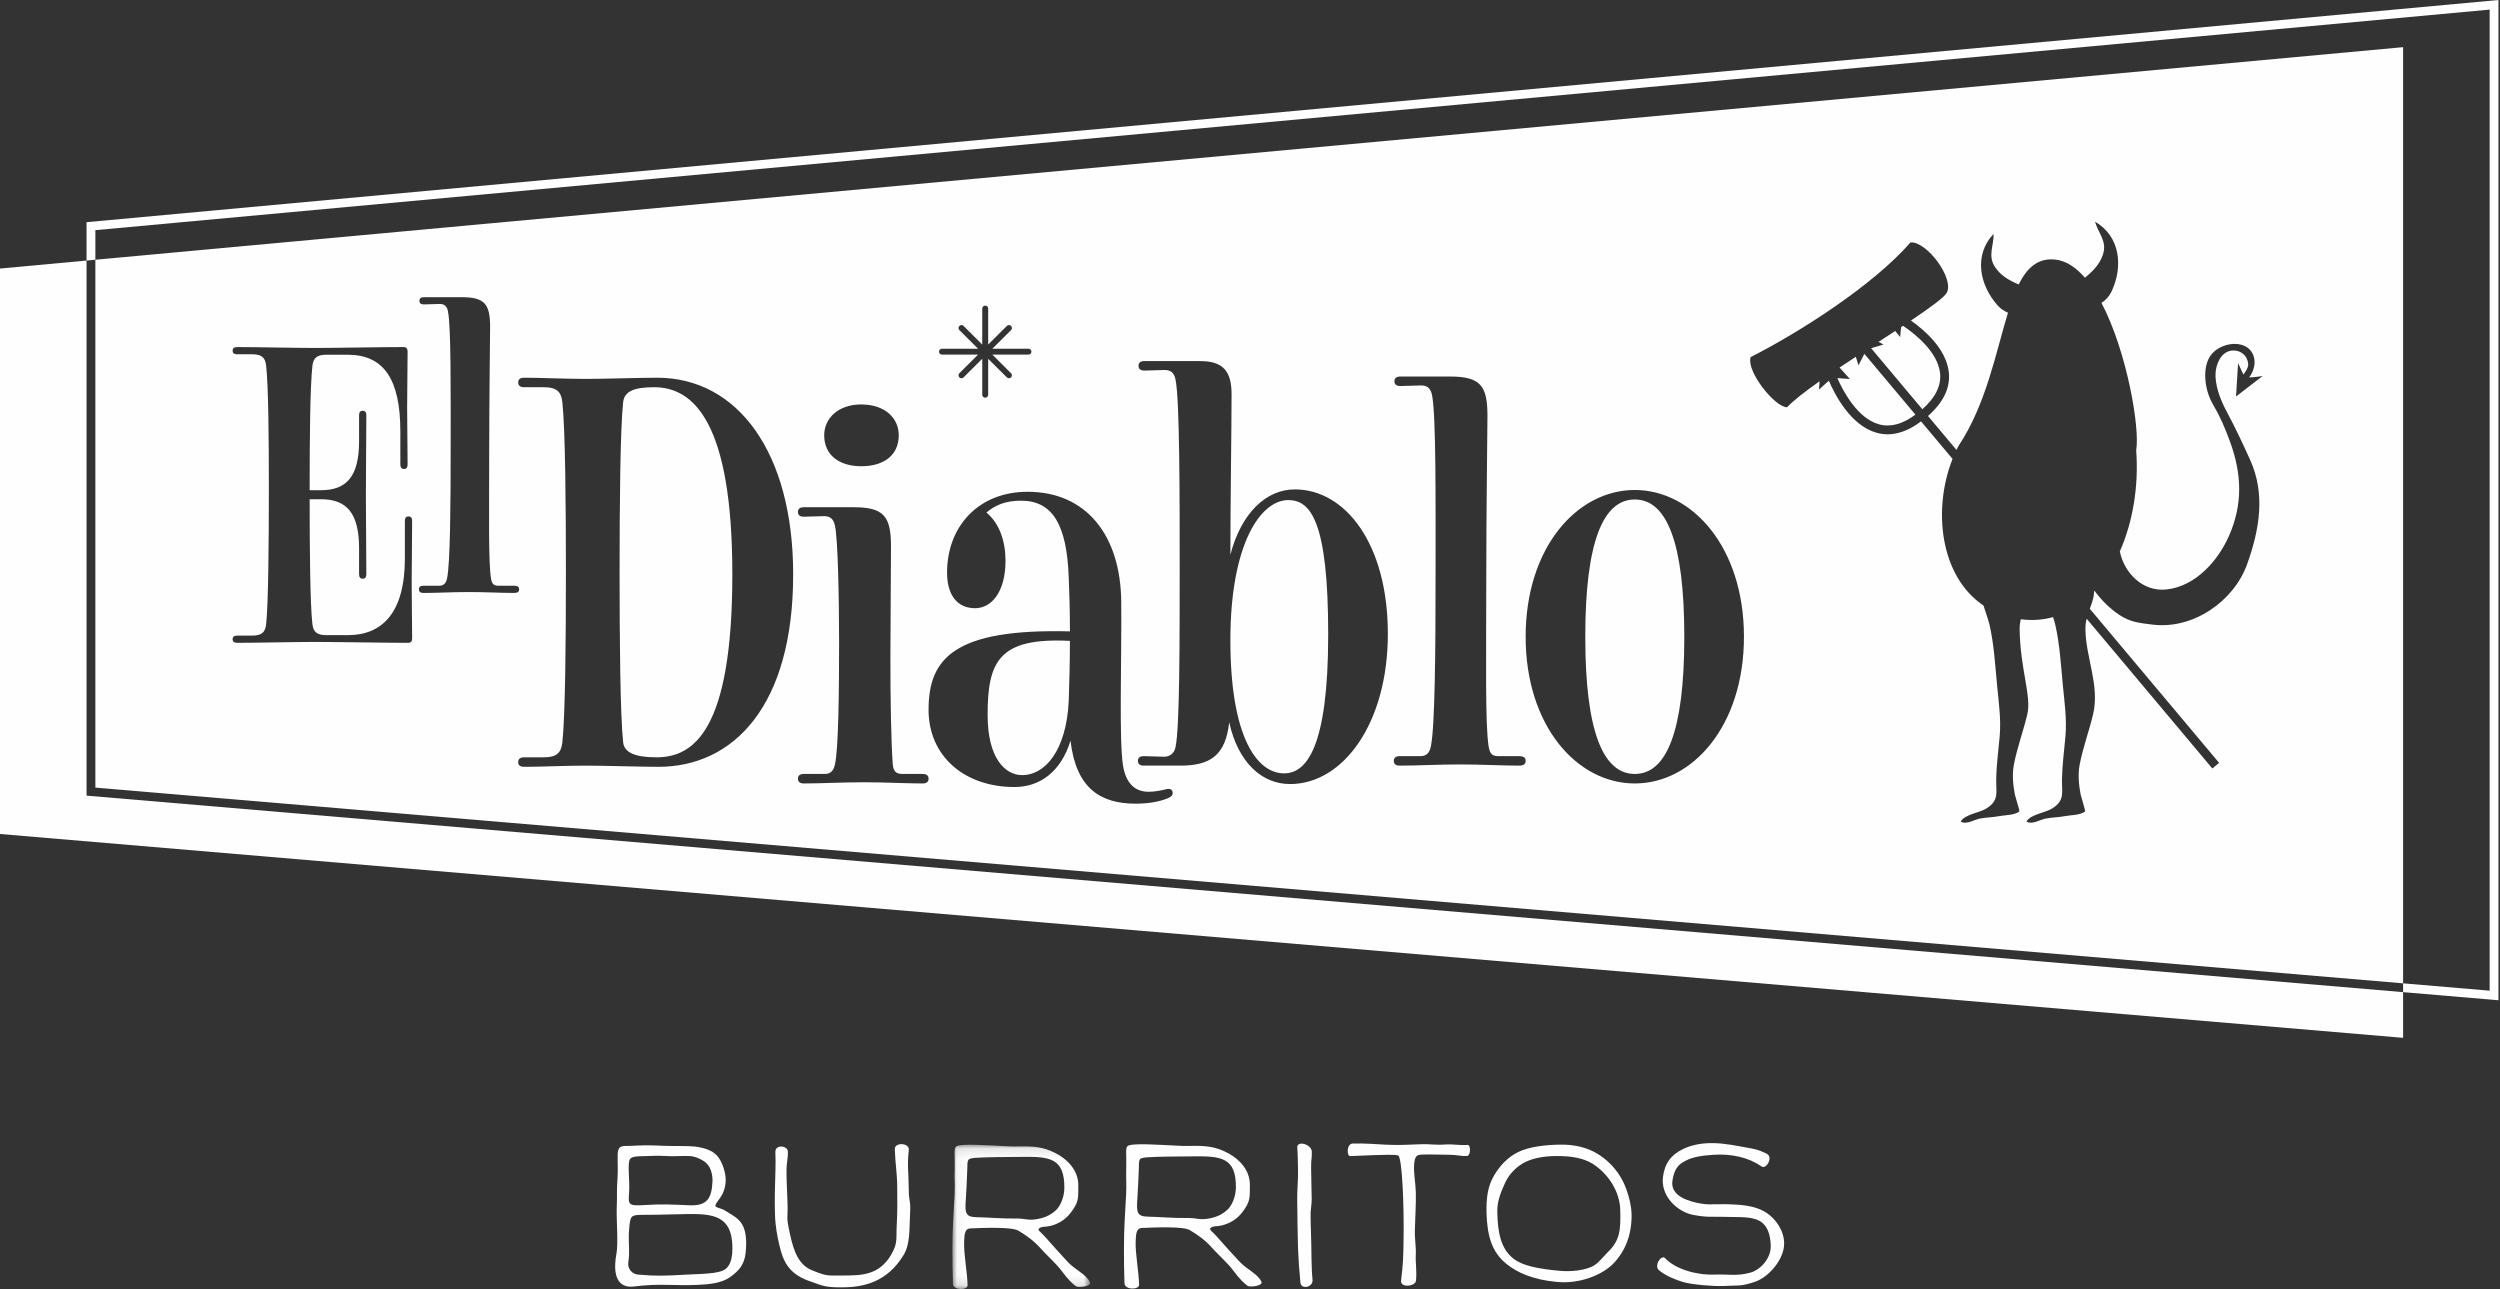 <?xml version="1.0" encoding="UTF-8"?>
<svg width="256px" height="132px" viewBox="0 0 256 132" version="1.1" xmlns="http://www.w3.org/2000/svg" xmlns:xlink="http://www.w3.org/1999/xlink">
    <rect x="0" y="0" width="256" height="132" fill="#333333" stroke="none"/>
    <!-- Generator: Sketch 63.1 (92452) - https://sketch.com -->
    <title>el diablo logo</title>
    <desc>Created with Sketch.</desc>
    <defs>
        <polygon id="path-1" points="0.035 0.105 14.141 0.105 14.141 14.883 0.035 14.883"></polygon>
    </defs>
    <g id="Work" stroke="none" stroke-width="1" fill="none" fill-rule="evenodd">
        <g id="Work_landing" transform="translate(-229, -1916)">
            <g id="el-diablo-logo" transform="translate(229, 1916)">
                <g id="Group-35">
                    <polygon id="Fill-1" fill="#FEFEFE" points="255.842 3.54362416e-05 8.864 22.751 8.864 26.681 9.766 26.598 9.766 23.568 254.941 0.984 254.941 101.446 246.077 100.694 246.077 101.596 255.353 102.383 255.842 102.424"></polygon>
                    <polygon id="Fill-2" fill="#FEFEFE" points="0 27.498 0 85.401 246.077 106.274 246.077 101.596 8.864 81.474 8.864 26.681"></polygon>
                    <g id="Group-34" transform="translate(9.607, 4.783)">
                        <path d="M57.626,72.766 C61.352,72.766 65.384,70.151 65.384,54.03 C65.384,38.457 61.413,34.868 57.382,34.868 C55.305,34.868 54.328,35.294 54.206,36.389 C53.901,39.187 53.839,46.974 53.839,53.848 C53.839,60.722 53.901,68.447 54.206,71.246 C54.328,72.341 55.55,72.766 57.626,72.766" id="Fill-3" fill="#FEFEFE"></path>
                        <path d="M121.881,74.409 C124.141,74.409 126.401,71.854 126.401,60.174 C126.401,48.494 124.569,46.426 122.309,46.426 C119.499,46.426 116.384,50.867 116.384,60.783 C116.384,70.759 119.133,74.409 121.881,74.409" id="Fill-5" fill="#FEFEFE"></path>
                        <path d="M187.24,37.123 C188.575,35.949 189.188,34.711 189.058,33.447 C188.834,31.271 186.532,29.435 185.265,28.579 C185.2,28.623 185.133,28.666 185.067,28.71 L184.966,29.734 L184.465,29.107 C183.91,29.471 183.336,29.846 182.751,30.228 L183.264,30.491 L181.996,30.875 L187.24,37.123 Z" id="Fill-7" fill="#FEFEFE"></path>
                        <path d="M182.804,38.668 C183.969,38.99 185.22,38.656 186.528,37.675 L181.305,31.451 L180.701,32.626 L180.43,31.747 C179.866,32.118 179.307,32.489 178.764,32.854 L179.818,34.027 L178.54,33.937 C179.125,35.266 180.589,38.054 182.804,38.668" id="Fill-9" fill="#FEFEFE"></path>
                        <path d="M17.645,32.652 C17.553,31.82 17.181,31.496 16.206,31.496 L14.674,31.496 C14.349,31.496 14.21,31.357 14.21,31.126 C14.21,30.895 14.349,30.756 14.674,30.756 C16.531,30.756 20.849,30.848 22.613,30.848 C24.842,30.848 29.391,30.756 31.713,30.756 C31.991,30.756 32.131,30.895 32.131,31.218 C32.131,32.606 32.084,35.565 32.084,36.952 C32.084,38.339 32.131,41.391 32.131,42.778 C32.131,43.102 31.991,43.241 31.759,43.241 C31.527,43.241 31.388,43.102 31.388,42.778 L31.388,39.403 C31.388,34.085 29.716,31.542 26.002,31.542 L23.82,31.542 C22.845,31.542 22.474,31.866 22.381,32.698 C22.149,34.825 22.102,40.004 22.102,45.229 L22.102,45.414 L23.263,45.414 C25.909,45.414 27.163,43.98 27.163,40.374 L27.163,37.738 C27.163,37.414 27.302,37.276 27.534,37.276 C27.767,37.276 27.906,37.414 27.906,37.738 C27.906,39.588 27.859,44.027 27.859,45.876 C27.859,47.726 27.906,52.165 27.906,54.014 C27.906,54.338 27.767,54.477 27.534,54.477 C27.302,54.477 27.163,54.338 27.163,54.014 L27.163,51.379 C27.163,47.772 25.909,46.339 23.263,46.339 L22.102,46.339 C22.102,51.379 22.149,57.113 22.381,59.101 C22.474,59.933 22.845,60.257 23.82,60.257 L26.002,60.257 C29.438,60.257 31.852,58.083 31.852,52.396 L31.852,48.558 C31.852,48.234 31.991,48.096 32.224,48.096 C32.456,48.096 32.595,48.234 32.595,48.558 C32.595,49.945 32.548,53.459 32.548,54.847 C32.548,56.234 32.595,59.239 32.595,60.627 C32.595,60.904 32.456,61.043 32.177,61.043 C29.856,61.043 24.842,60.95 22.613,60.95 C20.849,60.95 16.531,61.043 14.674,61.043 C14.349,61.043 14.21,60.904 14.21,60.673 C14.21,60.442 14.349,60.303 14.674,60.303 L16.206,60.303 C17.181,60.303 17.553,59.979 17.645,59.147 C17.877,57.02 17.924,50.454 17.924,45.229 C17.924,40.004 17.877,34.779 17.645,32.652 L17.645,32.652 Z M36.262,27.082 C36.169,26.619 35.937,26.342 35.426,26.342 C34.916,26.342 34.312,26.388 33.802,26.388 C33.476,26.388 33.337,26.249 33.337,26.018 C33.337,25.787 33.476,25.648 33.802,25.648 L37.655,25.648 C40.023,25.648 40.58,26.342 40.58,28.7 C40.58,29.995 40.487,35.913 40.487,41.508 C40.487,47.612 40.394,52.744 40.673,54.455 C40.765,55.01 40.951,55.195 41.416,55.195 L43.04,55.195 C43.412,55.195 43.551,55.334 43.551,55.565 C43.551,55.796 43.412,55.935 43.04,55.935 C41.694,55.935 40.162,55.842 38.444,55.842 C36.68,55.842 35.148,55.935 33.755,55.935 C33.43,55.935 33.291,55.796 33.291,55.565 C33.291,55.334 33.43,55.195 33.755,55.195 L35.38,55.195 C35.844,55.195 36.077,54.918 36.169,54.455 C36.494,52.976 36.541,46.918 36.541,41.184 C36.541,35.451 36.587,28.607 36.262,27.082 L36.262,27.082 Z M44.067,33.895 C45.899,33.895 48.159,34.016 50.48,34.016 C52.19,34.016 55.977,33.895 57.687,33.895 C65.933,33.895 71.613,41.56 71.613,54.03 C71.613,67.596 65.444,73.74 57.809,73.74 C56.099,73.74 52.19,73.618 50.48,73.618 C48.159,73.618 45.899,73.74 44.067,73.74 C43.639,73.74 43.456,73.557 43.456,73.253 C43.456,72.949 43.639,72.766 44.067,72.766 L46.082,72.766 C47.365,72.766 47.854,72.341 47.976,71.246 C48.281,68.447 48.342,60.722 48.342,53.848 C48.342,46.974 48.281,39.187 47.976,36.389 C47.854,35.294 47.365,34.868 46.082,34.868 L44.067,34.868 C43.639,34.868 43.456,34.686 43.456,34.381 C43.456,34.077 43.639,33.895 44.067,33.895 L44.067,33.895 Z M75.889,49.042 C75.767,48.434 75.462,48.069 74.79,48.069 C74.118,48.069 73.385,48.129 72.713,48.129 C72.285,48.129 72.102,47.947 72.102,47.643 C72.102,47.339 72.285,47.156 72.713,47.156 L77.783,47.156 C80.898,47.156 81.631,48.069 81.631,51.171 C81.631,52.874 81.57,60.174 81.57,62.668 C81.57,66.44 81.631,71.124 81.814,73.496 C81.875,74.226 82.18,74.47 82.791,74.47 L84.868,74.47 C85.296,74.47 85.479,74.652 85.479,74.957 C85.479,75.261 85.296,75.443 84.868,75.443 C83.097,75.443 81.142,75.321 78.882,75.321 C76.561,75.321 74.546,75.443 72.713,75.443 C72.285,75.443 72.102,75.261 72.102,74.957 C72.102,74.652 72.285,74.47 72.713,74.47 L74.851,74.47 C75.462,74.47 75.767,74.105 75.889,73.496 C76.256,71.976 76.317,65.832 76.317,61.026 C76.317,56.524 76.195,50.319 75.889,49.042 L75.889,49.042 Z M78.577,36.632 C81.02,36.632 82.425,38.031 82.425,39.795 C82.425,41.742 81.02,42.959 78.577,42.959 C76.317,42.959 74.79,41.803 74.79,39.795 C74.79,38.031 76.256,36.632 78.577,36.632 L78.577,36.632 Z M99.954,59.87 C99.954,57.741 99.893,55.794 99.832,54.395 C99.649,48.859 98.122,46.487 94.946,46.487 C93.419,46.487 92.319,46.913 91.403,47.704 C92.747,48.799 93.358,50.684 93.358,52.631 C93.358,55.794 91.953,57.498 90.243,57.498 C88.471,57.498 87.372,56.22 87.372,53.848 C87.372,49.163 90.548,45.575 95.618,45.575 C101.664,45.575 105.146,50.076 105.207,56.828 C105.268,62.668 104.963,70.881 105.39,73.618 C105.696,75.443 106.612,76.295 108.017,76.295 C108.628,76.295 109.238,76.173 109.727,76.051 C110.216,75.93 110.399,76.051 110.46,76.295 C110.521,76.599 110.399,76.781 109.971,76.964 C109.055,77.329 107.956,77.512 106.673,77.512 C103.008,77.512 100.565,75.869 100.015,71.063 C99.038,74.226 96.9,75.808 94.274,75.808 C89.143,75.808 85.478,72.645 85.478,67.9 C85.478,62.668 88.044,59.566 99.954,59.87 L99.954,59.87 Z M86.849,30.925 L90.547,30.925 L88.634,29.021 C88.515,28.902 88.515,28.712 88.634,28.593 C88.752,28.475 88.944,28.475 89.062,28.593 L90.975,30.499 L90.975,26.817 C90.975,26.65 91.111,26.514 91.279,26.514 C91.447,26.514 91.583,26.65 91.583,26.817 L91.583,30.499 L93.496,28.593 C93.614,28.475 93.805,28.475 93.924,28.593 C94.043,28.712 94.043,28.902 93.924,29.021 L92.011,30.925 L95.709,30.925 C95.877,30.925 96.013,31.061 96.013,31.227 C96.013,31.395 95.877,31.529 95.709,31.529 L92.011,31.529 L93.924,33.436 C94.043,33.553 94.043,33.745 93.924,33.862 C93.865,33.921 93.787,33.951 93.71,33.951 C93.631,33.951 93.554,33.921 93.496,33.862 L91.583,31.957 L91.583,35.64 C91.583,35.807 91.447,35.942 91.279,35.942 C91.111,35.942 90.975,35.807 90.975,35.64 L90.975,31.957 L89.062,33.862 C89.004,33.921 88.925,33.951 88.848,33.951 C88.77,33.951 88.693,33.921 88.634,33.862 C88.515,33.745 88.515,33.553 88.634,33.436 L90.547,31.529 L86.849,31.529 C86.683,31.529 86.547,31.395 86.547,31.227 C86.547,31.061 86.683,30.925 86.849,30.925 L86.849,30.925 Z M110.765,34.077 C110.643,33.469 110.337,33.104 109.665,33.104 C108.993,33.104 108.26,33.165 107.589,33.165 C107.161,33.165 106.978,32.982 106.978,32.678 C106.978,32.374 107.161,32.191 107.589,32.191 L113.269,32.191 C115.651,32.191 116.506,33.225 116.506,35.598 C116.506,38.822 116.384,46.852 116.384,52.023 C117.483,47.764 120.049,45.331 122.981,45.331 C128.172,45.331 132.509,50.928 132.509,60.113 C132.509,69.299 127.928,75.504 122.492,75.504 C119.621,75.504 117.178,73.314 116.262,69.177 C115.895,72.584 114.307,73.618 111.253,73.618 L107.527,73.618 C107.1,73.618 106.917,73.436 106.917,73.131 C106.917,72.827 107.1,72.645 107.527,72.645 C108.077,72.645 109.054,72.706 109.604,72.706 C110.215,72.706 110.643,72.341 110.765,71.732 C111.192,69.786 111.192,60.965 111.192,53.422 C111.192,45.879 111.192,36.085 110.765,34.077 L110.765,34.077 Z M137.029,35.659 C136.907,35.05 136.601,34.686 135.93,34.686 C135.258,34.686 134.463,34.746 133.792,34.746 C133.364,34.746 133.181,34.564 133.181,34.26 C133.181,33.955 133.364,33.773 133.792,33.773 L138.861,33.773 C141.976,33.773 142.709,34.686 142.709,37.788 C142.709,39.491 142.587,47.278 142.587,54.639 C142.587,62.668 142.465,69.421 142.832,71.671 C142.953,72.402 143.198,72.645 143.809,72.645 L145.946,72.645 C146.435,72.645 146.619,72.827 146.619,73.131 C146.619,73.436 146.435,73.618 145.946,73.618 C144.175,73.618 142.16,73.496 139.9,73.496 C137.578,73.496 135.563,73.618 133.73,73.618 C133.303,73.618 133.12,73.436 133.12,73.131 C133.12,72.827 133.303,72.645 133.73,72.645 L135.868,72.645 C136.479,72.645 136.785,72.28 136.907,71.671 C137.334,69.725 137.395,61.756 137.395,54.213 C137.395,46.669 137.456,37.666 137.029,35.659 L137.029,35.659 Z M157.796,45.392 C163.721,45.392 168.974,51.293 168.974,60.418 C168.974,69.542 163.721,75.443 157.796,75.443 C151.871,75.443 146.619,69.542 146.619,60.418 C146.619,51.293 151.871,45.392 157.796,45.392 L157.796,45.392 Z M169.651,31.832 C169.656,31.815 169.659,31.798 169.665,31.782 C174.597,29.278 182.16,24.482 186.035,20.035 C187.708,19.94 190.502,23.693 189.754,25.176 C189.516,25.648 188.05,26.713 186.075,28.04 C187.5,29.047 189.707,30.971 189.954,33.352 C190.119,34.93 189.398,36.431 187.818,37.813 L190.738,41.291 C190.807,41.148 190.879,41.006 190.953,40.866 C193.788,36.612 194.791,31.207 196.012,27.235 C195.622,27.08 195.251,26.828 194.958,26.5 C193.081,24.399 192.485,21.347 194.529,19.171 C194.581,20.39 193.885,21.416 194.719,22.618 C195.312,23.475 196.174,23.954 197.106,24.347 C197.969,22.617 199.094,21.601 200.874,21.799 C201.977,21.922 202.984,22.608 203.888,23.655 C204.692,23.002 205.404,22.289 205.736,21.275 C206.19,19.886 205.232,19.1 204.932,17.919 C207.515,19.423 207.816,22.517 206.617,25.064 C206.387,25.553 206.012,25.966 205.584,26.231 C208.228,31.286 209.534,39.118 209.138,41.317 C209.412,45.025 208.789,48.684 207.464,51.682 C207.914,53.915 209.834,55.842 212.246,55.578 C215.212,55.254 217.511,52.66 218.645,50.084 C220.059,46.868 219.961,43.803 218.772,40.508 C218.262,39.091 217.736,37.875 216.987,36.597 C216.236,35.319 215.896,33.299 216.564,31.94 C217.141,30.768 218.782,30.169 219.996,30.546 C221.309,30.957 221.695,32.532 220.705,33.864 C221.124,33.871 222.081,33.726 222.081,33.726 L219.363,35.817 L219.572,32.403 L220.112,33.568 C220.112,33.568 220.663,32.939 220.607,32.454 C220.518,31.676 219.939,31.161 219.221,31.11 C217.808,31.009 217.211,32.648 217.261,33.78 C217.32,35.082 217.872,36.378 218.483,37.511 C219.318,39.062 220.071,40.687 220.802,42.295 C222.397,45.812 221.765,49.461 220.499,52.988 C219.126,56.812 214.948,59.695 210.81,59.176 C209.465,59.009 208.524,58.938 207.352,58.143 C206.39,57.487 205.563,56.649 204.869,55.718 C204.854,55.734 204.839,55.751 204.824,55.768 C204.823,55.984 204.802,56.194 204.757,56.393 C204.659,56.816 204.523,57.191 204.39,57.558 L217.631,73.334 L216.938,73.911 L204.066,58.573 C203.985,58.908 203.934,59.267 203.94,59.674 C203.982,62.583 205.419,65.424 204.728,68.349 C204.313,70.1 203.678,71.783 203.344,73.545 C203.159,74.523 203.267,75.642 203.457,76.612 C203.495,76.809 203.966,78.262 203.906,78.309 C203.406,78.713 202.401,78.673 201.773,78.799 C201.15,78.921 200.503,78.917 199.879,79.035 C199.29,79.143 198.474,79.712 197.899,79.338 C198.365,78.579 199.814,78.47 200.569,77.984 C201.851,77.162 201.52,76.378 201.539,75.052 C201.562,73.56 201.768,72.084 201.896,70.6 C202.047,68.845 201.794,67.109 201.626,65.359 C201.431,63.32 201.312,61.203 200.857,59.199 C200.81,58.992 200.727,58.721 200.626,58.408 C199.593,58.697 198.487,58.782 197.318,58.628 C197.244,58.948 197.198,59.289 197.204,59.674 C197.266,63.755 198.43,66.501 197.992,68.349 C197.579,70.1 196.943,71.783 196.609,73.545 C196.424,74.523 196.534,75.642 196.722,76.612 C196.761,76.809 197.231,78.262 197.172,78.309 C196.671,78.713 195.665,78.673 195.039,78.799 C194.415,78.921 193.768,78.917 193.143,79.035 C192.554,79.143 191.739,79.712 191.164,79.338 C191.631,78.579 193.08,78.47 193.835,77.984 C195.117,77.162 194.784,76.378 194.805,75.052 C194.825,73.56 195.032,72.084 195.162,70.6 C195.314,68.845 195.059,67.109 194.892,65.359 C194.696,63.32 194.578,61.203 194.122,59.199 C194.022,58.759 193.766,58.043 193.501,57.222 C189.018,54.212 188.298,47.328 190.334,42.21 L187.107,38.365 C186.029,39.181 184.965,39.623 183.926,39.682 C183.467,39.707 183.009,39.659 182.56,39.533 C179.902,38.796 178.275,35.62 177.669,34.203 L176.658,35.107 L176.716,34.259 C175.241,35.301 174.034,36.233 173.384,36.922 C172.124,36.898 169.279,33.312 169.642,31.867 C169.631,31.862 169.621,31.858 169.61,31.853 C169.623,31.846 169.638,31.839 169.651,31.832 L169.651,31.832 Z M236.47,95.911 L236.47,0.047 L0.159,21.815 L0.159,75.867 L236.47,95.911 Z" id="Fill-11" fill="#FEFEFE"></path>
                        <path d="M157.796,74.47 C161.033,74.47 162.866,70.151 162.866,60.418 C162.866,50.684 161.033,46.365 157.796,46.365 C154.559,46.365 152.726,50.684 152.726,60.418 C152.726,70.151 154.559,74.47 157.796,74.47" id="Fill-13" fill="#FEFEFE"></path>
                        <path d="M95.068,74.591 C97.389,74.591 99.588,72.097 99.832,66.988 C99.893,65.041 99.954,62.912 99.954,60.843 C92.686,60.478 91.525,62.912 91.525,68.447 C91.525,72.827 93.297,74.591 95.068,74.591" id="Fill-15" fill="#FEFEFE"></path>
                        <path d="M60.982,118.638 C62.844,118.718 63.268,117.887 63.351,116.203 C63.377,115.711 63.259,114.814 62.726,114.328 C62.319,113.942 61.589,113.647 61.116,113.602 C60.386,113.548 59.341,113.66 58.485,113.589 C57.778,113.554 57.218,113.57 56.633,113.598 C55.929,113.622 55.228,113.582 54.948,113.857 C54.584,114.199 54.911,116.096 54.811,117.402 C54.701,118.615 54.792,118.724 56.486,118.609 C58.26,118.498 59.198,118.563 60.982,118.638 M54.806,123.782 C54.785,124.246 54.679,124.587 54.739,124.868 C54.873,125.419 55.304,125.694 55.733,125.736 C57.602,125.902 58.496,125.856 60.489,125.748 C62.077,125.653 63.963,125.694 64.662,125.181 C65.281,124.731 65.409,123.814 65.389,122.808 C65.309,119.734 63.444,119.49 60.705,119.537 C58.693,119.565 58.473,119.611 55.973,119.619 C55.01,119.641 54.925,119.768 54.825,120.987 C54.712,122.159 54.849,122.774 54.806,123.782 M66.756,123.424 C66.631,124.772 66.016,125.362 65.162,125.989 C64.298,126.61 63.038,126.739 61.864,126.786 C59.353,126.905 57.982,126.608 55.246,126.959 C54.323,127.063 52.944,126.685 53.521,123.569 C53.711,122.524 53.509,120.134 53.544,118.964 C53.608,117.472 53.523,117.173 53.627,115.869 C53.688,114.992 53.623,114.14 53.642,113.393 C53.683,112.364 54.28,112.603 55.047,112.553 C56.187,112.493 56.615,112.468 58.353,112.548 C59.274,112.59 60.813,112.537 61.545,112.623 C62.314,112.71 63.3,112.959 63.843,113.579 C64.352,114.171 64.739,115.347 64.704,116.129 C64.626,117.672 63.87,118.038 63.657,118.616 C63.55,118.888 64.21,118.909 64.605,119.162 C65.851,119.971 67.046,120.225 66.756,123.424" id="Fill-17" fill="#FEFEFE"></path>
                        <path d="M83.455,112.968 C83.272,114.606 83.441,115.288 83.448,116.912 C83.448,118.444 83.668,117.955 83.585,119.486 C83.499,121.066 83.609,122.584 82.934,123.713 C81.244,126.515 78.801,127.037 76.647,127.04 C75.019,127.051 74.715,126.941 73.131,126.347 C71.072,125.581 70.552,124.264 70.182,122.648 C69.993,121.792 69.793,120.921 69.749,119.511 C69.701,118.233 69.756,116.332 69.798,115.055 C69.818,114.284 69.816,113.961 69.791,113.174 C69.769,112.385 71.049,112.509 71.069,113.129 C71.099,113.856 70.93,114.284 70.929,115.007 C70.935,116.265 70.984,116.845 71.025,118.128 C71.118,120.187 70.836,119.526 71.275,121.53 C71.686,123.448 72.204,124.752 73.559,125.299 C75.069,125.915 75.116,125.835 76.7,125.829 C78.632,125.82 80.391,125.817 81.648,123.701 C82.369,122.478 82.132,121.992 82.221,120.626 C82.297,119.133 82.279,118.323 82.268,116.826 C82.259,115.208 82.067,114.481 82.024,112.88 C81.998,112.158 83.536,112.239 83.455,112.968" id="Fill-19" fill="#FEFEFE"></path>
                        <g id="Group-23" transform="translate(87.883, 112.333)">
                            <mask id="mask-2" fill="white">
                                <use xlink:href="#path-1"></use>
                            </mask>
                            <g id="Clip-22"></g>
                            <path d="M6.762,7.663 C7.329,7.656 7.657,7.825 8.365,7.766 C9.435,7.648 10.026,7.333 10.561,6.879 C11.116,6.41 11.485,5.432 11.499,4.575 C11.538,1.437 9.97,1.311 7.128,1.349 C5.324,1.371 3.778,1.356 2.433,1.442 C1.464,1.512 1.604,1.634 1.555,2.728 C1.513,3.745 1.479,4.711 1.415,5.628 C1.31,7.017 1.33,7.504 2.472,7.523 C3.628,7.541 5.11,7.685 6.762,7.663 M11.887,12.148 C12.623,12.909 13.753,13.397 14.124,14.187 C14.308,14.59 12.963,14.789 12.692,14.594 C12.366,14.366 11.933,13.976 11.267,13.085 C10.624,12.217 9.828,11.573 9.013,10.658 C8.283,9.852 7.552,9.364 6.779,8.9 C6.132,8.511 3.378,8.606 1.851,8.674 C1.337,8.696 1.253,9.234 1.237,10.066 C1.194,11.282 1.543,13.07 1.593,14.479 C1.613,15.034 0.116,15.039 0.091,14.358 C0.045,12.778 0.042,12.351 0.036,10.792 C0.028,8.766 0.181,6.825 0.26,5.245 C0.318,3.879 0.229,4.075 0.272,2.345 C0.304,0.299 0.002,0.207 1.18,0.124 C2.451,0.033 5.659,0.3 6.386,0.281 C7.995,0.253 8.955,0.254 10.113,0.739 C11.535,1.33 12.975,2.541 12.928,4.335 C12.916,5.575 13.007,5.954 12.149,7.068 C11.617,7.77 10.924,8.201 10.054,8.422 C9.539,8.545 9.136,8.443 8.895,8.695 C8.733,8.869 9.071,8.999 9.694,9.722 C10.494,10.616 11.223,11.444 11.887,12.148" id="Fill-21" fill="#FEFEFE" mask="url(#mask-2)"></path>
                        </g>
                        <path d="M112.203,119.941 C112.782,119.936 113.101,120.107 113.815,120.045 C114.883,119.925 115.475,119.608 116.011,119.161 C116.574,118.686 116.931,117.706 116.95,116.852 C116.984,113.724 115.419,113.595 112.569,113.628 C110.774,113.654 109.227,113.635 107.877,113.725 C106.913,113.792 107.045,113.912 107.005,115.006 C106.966,116.028 106.922,116.988 106.862,117.907 C106.76,119.298 106.783,119.784 107.914,119.801 C109.075,119.821 110.553,119.968 112.203,119.941 M117.336,124.425 C118.066,125.195 119.203,125.678 119.564,126.467 C119.762,126.872 118.41,127.07 118.139,126.879 C117.816,126.647 117.382,126.259 116.717,125.37 C116.071,124.49 115.275,123.857 114.454,122.939 C113.737,122.136 112.997,121.649 112.229,121.18 C111.583,120.792 108.822,120.89 107.304,120.962 C106.786,120.979 106.707,121.515 106.684,122.344 C106.641,123.564 106.996,125.356 107.037,126.767 C107.06,127.315 105.567,127.319 105.542,126.636 C105.49,125.058 105.49,124.634 105.486,123.074 C105.479,121.045 105.625,119.106 105.707,117.524 C105.765,116.162 105.68,116.354 105.722,114.625 C105.757,112.579 105.454,112.49 106.635,112.41 C107.897,112.312 111.109,112.584 111.842,112.561 C113.444,112.533 114.41,112.537 115.565,113.02 C116.982,113.611 118.421,114.828 118.381,116.617 C118.364,117.854 118.453,118.233 117.605,119.352 C117.065,120.051 116.382,120.478 115.499,120.703 C114.989,120.826 114.582,120.72 114.344,120.978 C114.177,121.149 114.521,121.278 115.14,122.001 C115.94,122.897 116.664,123.727 117.336,124.425" id="Fill-24" fill="#FEFEFE"></path>
                        <path d="M124.651,114.849 C124.679,115.915 124.687,117.154 124.71,118.049 C124.707,118.537 124.628,118.921 124.605,119.308 C124.582,120.223 124.635,120.988 124.655,122.079 C124.698,123.213 124.663,124.958 124.797,126.282 C124.862,127.047 123.614,127.304 123.553,126.539 C123.421,125.178 123.357,124.217 123.31,123.045 C123.259,121.511 123.254,119.735 123.227,118.073 C123.208,117.174 123.335,116.047 123.31,114.977 C123.282,114.13 123.303,113.547 123.233,112.742 C123.168,111.97 124.688,112.37 124.722,113.137 C124.734,113.995 124.637,113.991 124.651,114.849" id="Fill-26" fill="#FEFEFE"></path>
                        <path d="M135.193,114.557 C135.15,115.396 135.344,116.332 135.374,117.315 C135.4,118.525 135.313,119.812 135.279,121.043 C135.237,122.132 135.411,122.817 135.371,123.693 C135.325,124.477 135.481,125.25 135.397,126.333 C135.357,126.955 133.776,127.13 133.864,126.357 C134.085,124.458 134.088,124.078 134.12,122.009 C134.173,118.617 133.972,113.708 133.564,113.542 C133.262,113.415 131.938,113.485 131.034,113.505 C130.397,113.528 129.751,113.55 128.634,113.6 C128.316,113.618 128.244,112.341 128.916,112.316 C130.022,112.272 131.526,112.397 132.418,112.437 C133.835,112.498 134.457,112.432 136.051,112.381 C136.732,112.358 137.539,112.487 138.335,112.415 C139.21,112.35 139.747,112.52 140.669,112.457 C141.011,112.427 141.017,113.561 140.613,113.589 C139.967,113.628 139.563,113.459 138.746,113.465 C137.954,113.468 136.703,113.407 136.025,113.446 C135.529,113.472 135.253,113.493 135.193,114.557" id="Fill-28" fill="#FEFEFE"></path>
                        <path d="M153.851,114.636 C152.883,113.905 151.683,113.635 150.247,113.602 C148.943,113.554 147.614,113.714 146.633,114.187 C145.753,114.615 144.943,115.383 144.493,116.385 C144.15,117.161 143.687,118.158 143.715,119.313 C143.759,121.41 144.062,123.087 145.376,124.106 C146.302,124.827 147.864,125.145 150.107,125.349 C151.222,125.456 152.855,125.319 153.707,124.748 C154.115,124.485 154.761,123.696 155.049,123.417 C156.311,122.225 156.358,121.047 156.306,119.106 C156.258,117.229 155.116,115.586 153.851,114.636 M143.341,115.665 C143.917,114.66 144.739,113.739 145.816,113.207 C146.967,112.625 148.684,112.449 150.138,112.427 C151.617,112.401 152.969,112.723 154.062,113.418 C155.334,114.22 156.358,115.415 156.923,116.97 C157.227,117.82 157.439,118.676 157.469,119.59 C157.49,121.618 156.851,123.261 155.677,124.524 C154.506,125.792 152.086,126.731 149.774,126.481 C147.372,126.256 145.746,125.541 144.604,124.602 C143.192,123.435 142.693,121.851 142.614,119.489 C142.573,117.822 142.76,116.688 143.341,115.665" id="Fill-30" fill="#FEFEFE"></path>
                        <path d="M165.755,113.472 C164.52,113.557 163.718,113.709 163.014,114.07 C162.312,114.435 161.866,114.803 161.655,116.085 C161.376,117.749 163.418,118.258 164.567,118.464 C165.648,118.648 166.198,118.434 168.339,118.581 C169.496,118.663 170.462,118.872 171.303,119.421 C172.287,120.083 173.089,121.275 173.089,122.555 C173.098,124.198 171.469,126.039 170.055,126.488 C168.539,126.984 168.496,126.81 166.844,126.902 C165.864,126.949 163.612,126.763 162.708,126.49 C161.838,126.213 160.997,125.874 160.29,125.304 C159.707,124.835 160.518,123.659 160.888,124.041 C161.963,125.194 164.147,125.805 165.96,125.734 C167.464,125.685 168.133,125.915 169.586,125.549 C170.555,125.311 171.809,124.135 171.716,122.663 C171.647,121.514 171.35,120.771 170.709,120.321 C170.017,119.852 168.881,119.852 168.027,119.839 C165.413,119.767 165.396,119.909 163.855,119.639 C162.155,119.343 160.41,117.685 160.687,115.703 C160.858,114.441 161.391,113.543 162.693,112.899 C163.378,112.558 164.468,112.232 165.879,112.274 C167.036,112.29 168.326,112.565 169.139,112.71 C169.998,112.86 170.367,112.899 171.28,113.344 C172.03,113.704 171.244,114.988 170.792,114.668 C169.445,113.734 167.711,113.333 165.755,113.472" id="Fill-32" fill="#FEFEFE"></path>
                    </g>
                </g>
            </g>
        </g>
    </g>
</svg>